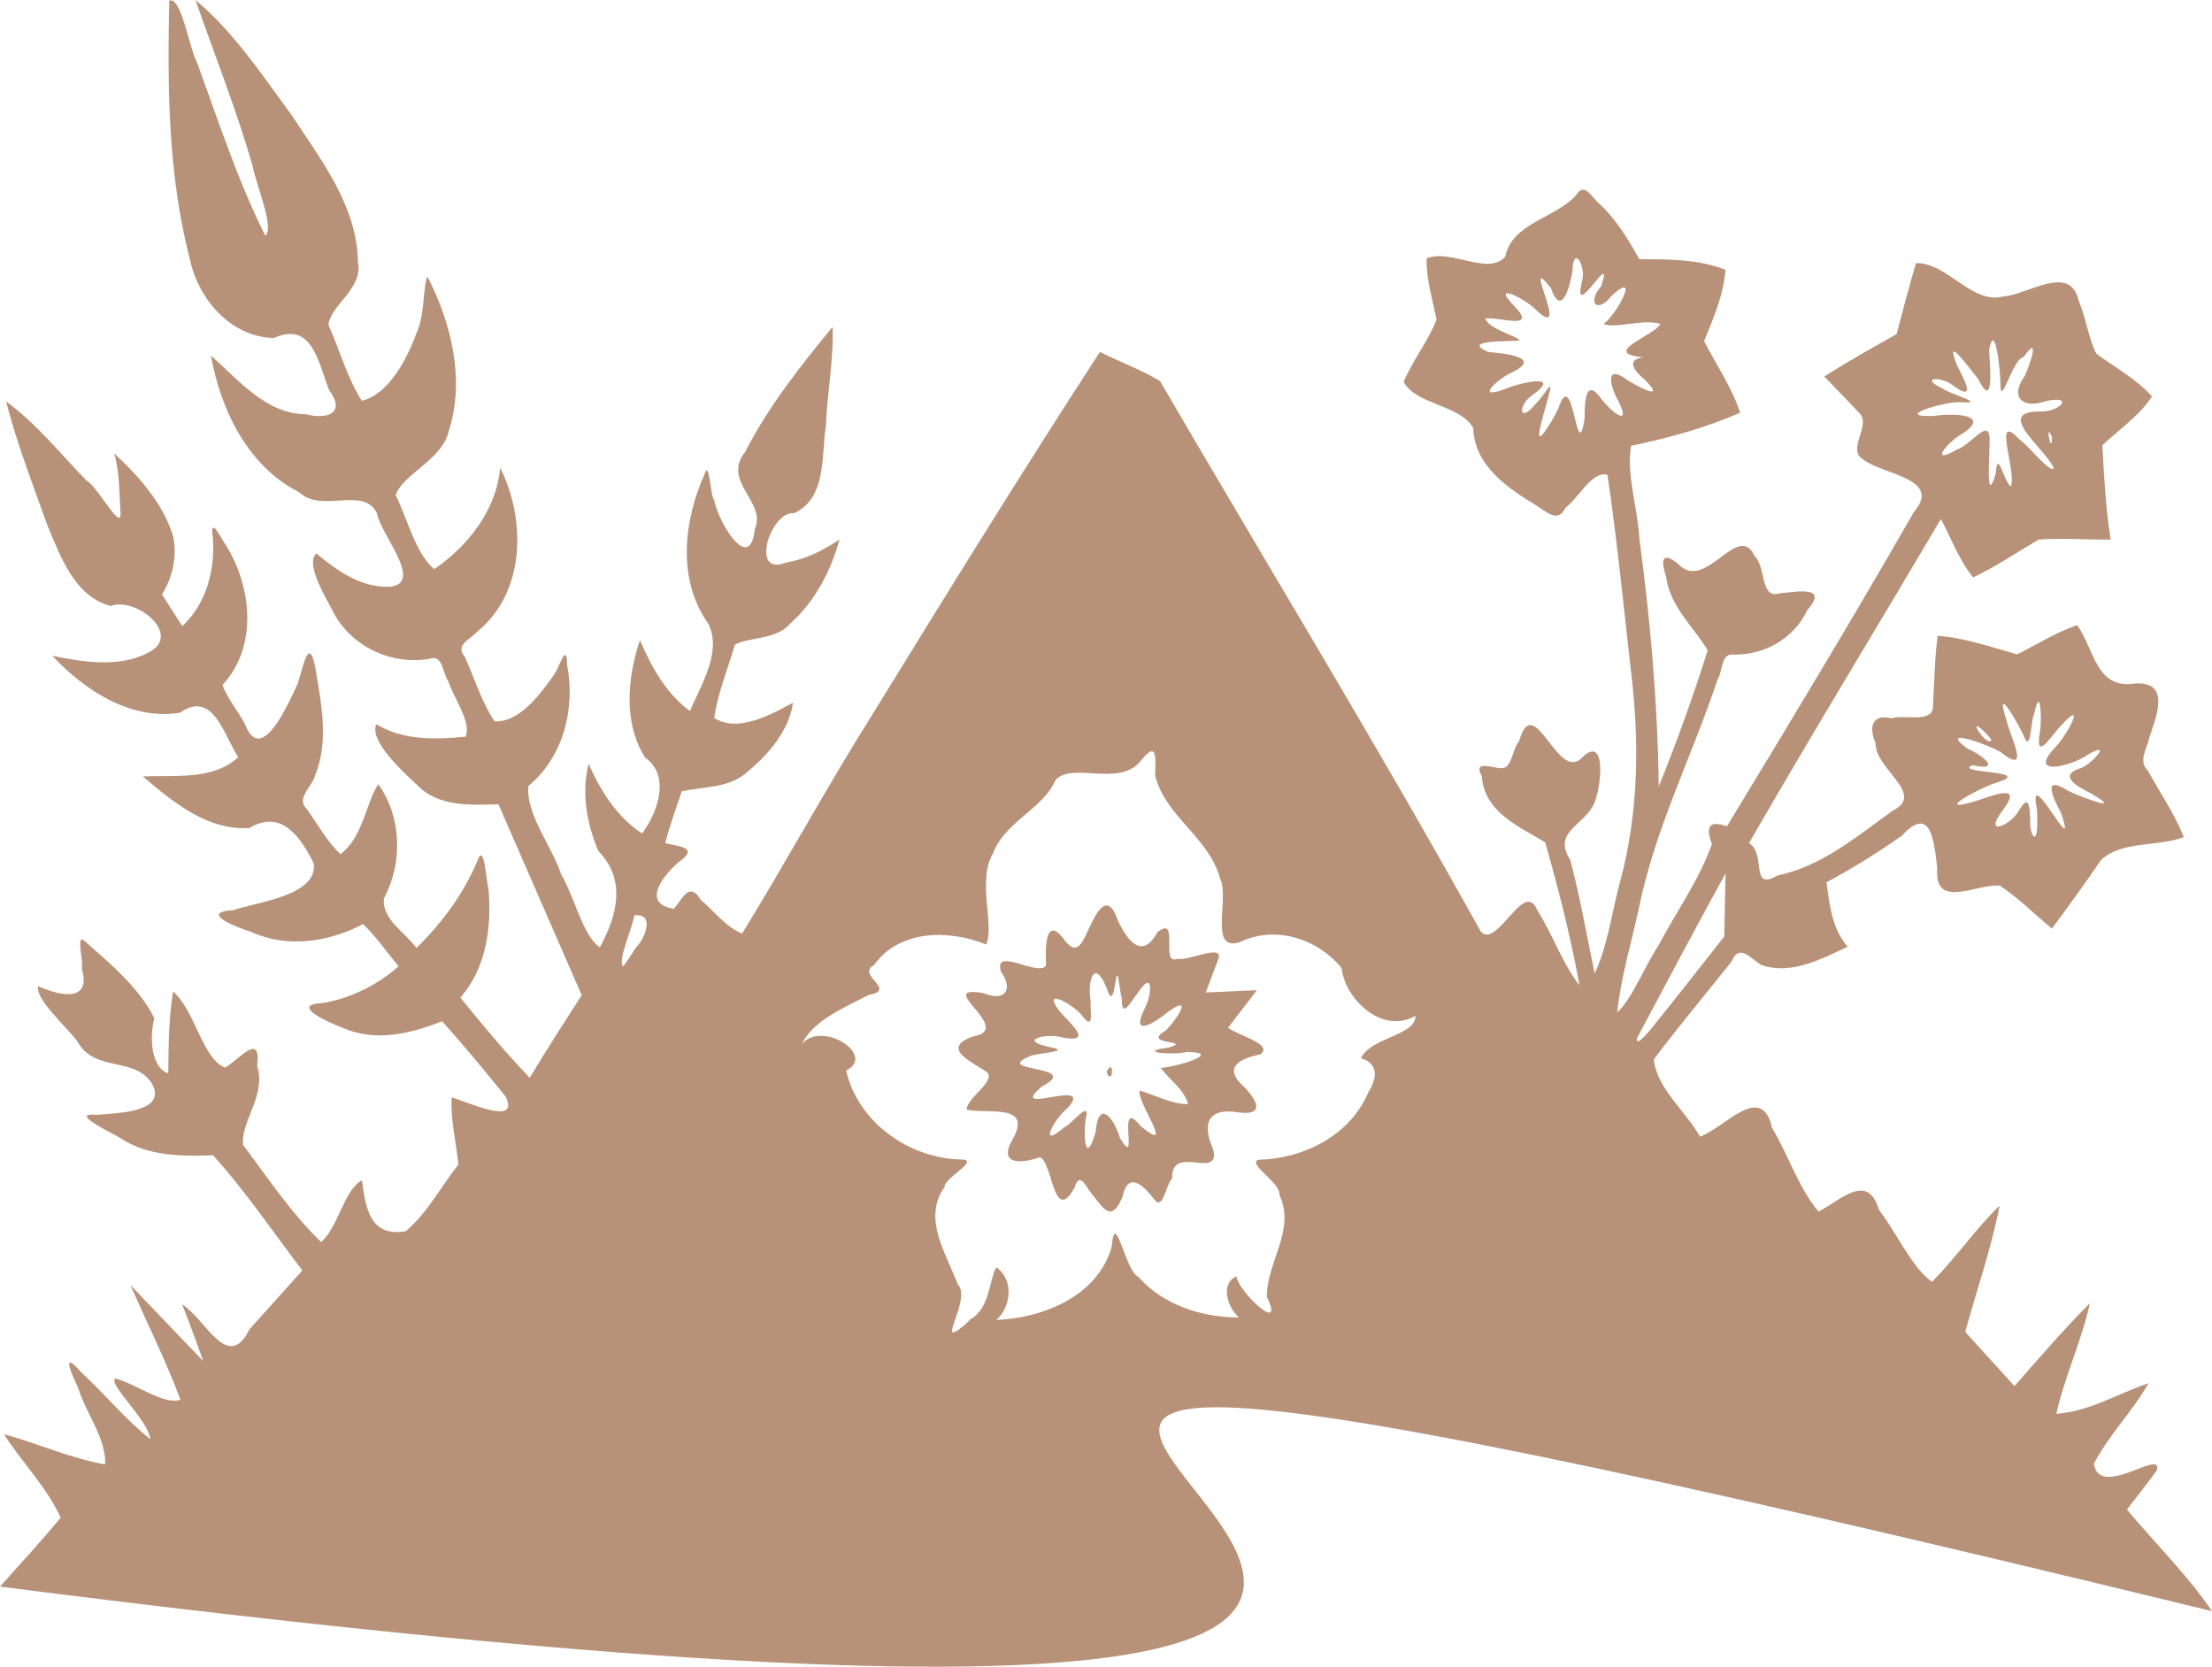 <?xml version="1.0" encoding="UTF-8" standalone="no"?>
<!-- Created with Inkscape (http://www.inkscape.org/) -->

<svg
   width="184.017mm"
   height="138.652mm"
   viewBox="0 0 184.017 138.652"
   version="1.1"
   id="svg5"
   xml:space="preserve"
   inkscape:version="1.2.2 (732a01da63, 2022-12-09)"
   sodipodi:docname="profumi_persona2.svg"
   xmlns:inkscape="http://www.inkscape.org/namespaces/inkscape"
   xmlns:sodipodi="http://sodipodi.sourceforge.net/DTD/sodipodi-0.dtd"
   xmlns="http://www.w3.org/2000/svg"
   xmlns:svg="http://www.w3.org/2000/svg"><sodipodi:namedview
     id="namedview7"
     pagecolor="#505050"
     bordercolor="#eeeeee"
     borderopacity="1"
     inkscape:showpageshadow="0"
     inkscape:pageopacity="0"
     inkscape:pagecheckerboard="0"
     inkscape:deskcolor="#505050"
     inkscape:document-units="mm"
     showgrid="false"
     inkscape:zoom="0.79553171"
     inkscape:cx="424.24456"
     inkscape:cy="433.04371"
     inkscape:window-width="1827"
     inkscape:window-height="1051"
     inkscape:window-x="84"
     inkscape:window-y="1341"
     inkscape:window-maximized="1"
     inkscape:current-layer="layer1" /><defs
     id="defs2" /><g
     inkscape:label="Layer 1"
     inkscape:groupmode="layer"
     id="layer1"
     transform="translate(5.119,32.682)"><path
       style="fill:#b79278;stroke-width:0.265;fill-opacity:1"
       d="m -5.119,99.305 c 1.699,-1.895 3.423,-3.772 5.05,-5.73 -1.165,-2.553 -3.213,-4.593 -4.722,-6.947 2.824,0.76 5.546,2.021 8.419,2.509 C 3.73,87.015 2.044,84.899 1.394,82.813 0.891,81.737 -0.14,79.447 1.629,81.468 3.595,83.276 5.29,85.387 7.389,87.042 7.177,85.379 3.818,82.444 4.479,81.988 6.162,82.421 8.552,84.253 9.893,83.755 8.681,80.508 7.123,77.398 5.734,74.223 l 6.063,6.333 c -0.584,-1.578 -1.133,-3.17 -1.764,-4.73 1.936,1.196 3.805,5.734 5.595,2.079 1.476,-1.628 2.938,-3.269 4.407,-4.903 -2.459,-3.206 -4.719,-6.584 -7.431,-9.581 -2.483,0.095 -5.408,0.117 -7.717,-1.437 -0.666,-0.406 -4.408,-2.165 -1.961,-1.92 1.516,-0.153 5.65,-0.166 4.712,-2.381 C 6.331,55.076 2.759,56.665 1.295,53.909 0.303,52.635 -2.219,50.393 -1.939,49.362 c 1.681,0.757 4.481,1.446 3.621,-1.467 0.175,-0.58 -0.521,-2.936 0.229,-2.305 2.156,1.913 4.485,3.82 5.808,6.424 -0.414,1.594 -0.279,4.128 1.162,4.595 0.021,-2.273 0.032,-4.565 0.398,-6.81 1.88,1.664 2.437,5.602 4.32,6.332 1.157,-0.631 3.03,-3.068 2.673,-0.145 0.792,2.417 -1.372,4.606 -1.171,6.568 2.062,2.766 4.015,5.688 6.496,8.092 1.428,-1.248 1.907,-4.359 3.396,-5.138 0.303,2.302 0.664,4.762 3.658,4.227 1.793,-1.523 2.907,-3.701 4.362,-5.542 -0.174,-1.856 -0.665,-3.72 -0.556,-5.575 1.182,0.29 5.735,2.488 4.485,-0.089 -1.726,-2.113 -3.453,-4.23 -5.284,-6.253 -2.593,1.019 -5.521,1.754 -8.241,0.556 -1.096,-0.419 -4.632,-1.95 -1.614,-2.082 2.298,-0.415 4.49,-1.489 6.232,-3.046 -0.975,-1.178 -1.846,-2.455 -2.953,-3.513 -2.832,1.503 -6.287,2.019 -9.286,0.662 -1.101,-0.36 -4.491,-1.617 -1.498,-1.827 2.111,-0.688 7.008,-1.228 6.691,-3.87 C 19.893,36.965 18.302,34.596 15.621,36.202 12.124,36.415 9.266,34.033 6.765,31.909 9.429,31.781 12.586,32.257 14.702,30.305 13.497,28.473 12.613,24.682 9.854,26.606 5.764,27.277 1.89,24.727 -0.767,21.867 1.67,22.373 4.821,22.921 7.278,21.574 10.079,20.115 6.205,16.932 4.088,17.728 1.057,16.932 -0.113,13.547 -1.201,10.95 -2.411,7.567 -3.715,4.198 -4.612,0.717 -2.114,2.521 -0.083,5.083 2.091,7.31 2.926,7.694 4.87,11.399 4.914,10.119 4.801,8.424 4.847,6.695 4.393,5.045 c 2.032,1.884 4.079,4.178 4.889,6.882 0.354,1.675 -0.044,3.401 -0.923,4.846 l 1.686,2.628 c 2.004,-1.857 2.726,-4.632 2.549,-7.299 -0.224,-1.709 0.374,-0.585 0.898,0.286 2.314,3.476 2.938,8.647 -0.097,11.903 0.354,1.083 1.317,2.2 1.876,3.292 1.349,3.499 3.624,-1.791 4.367,-3.367 0.404,-1.112 0.912,-4.19 1.466,-1.401 0.488,2.912 1.16,6.122 0.01,8.947 -0.195,0.952 -1.673,1.972 -0.717,2.849 0.909,1.268 1.67,2.676 2.801,3.761 1.862,-1.359 2.137,-4.282 3.151,-5.821 1.964,2.749 2.05,6.563 0.466,9.513 -0.152,1.764 1.758,2.795 2.712,4.113 2.144,-2.099 3.939,-4.531 5.097,-7.311 0.57,-1.493 0.693,1.824 0.891,2.35 0.281,3.155 -0.158,6.633 -2.336,9.084 1.844,2.294 3.739,4.547 5.767,6.681 1.386,-2.328 2.87,-4.594 4.327,-6.877 -2.311,-5.292 -4.621,-10.583 -6.925,-15.877 -2.36,0.054 -5.011,0.243 -6.794,-1.637 -1.314,-1.203 -3.956,-3.673 -3.37,-5.026 2.241,1.368 4.911,1.274 7.435,1.038 0.497,-1.229 -0.975,-3.158 -1.454,-4.637 -0.486,-0.679 -0.431,-2.247 -1.58,-1.838 -3.067,0.526 -6.278,-0.924 -7.842,-3.636 -0.689,-1.37 -2.499,-4.206 -1.555,-5.136 1.777,1.457 3.765,2.906 6.193,2.765 2.767,-0.35 -0.871,-4.394 -1.134,-6.097 C 25.113,7.701 21.666,10.062 19.764,8.267 15.512,6.11 13.232,1.423 12.432,-3.095 c 2.332,2.036 4.546,4.844 7.935,4.881 1.8,0.462 3.296,-0.139 1.892,-2.021 -0.894,-2.248 -1.386,-5.785 -4.598,-4.323 -3.584,-0.106 -6.267,-3.207 -6.978,-6.538 -1.83,-7.009 -1.875,-14.346 -1.719,-21.542 1.011,-0.319 1.613,3.818 2.324,5.192 1.756,4.831 3.363,9.755 5.655,14.362 0.819,-0.581 -0.772,-4.241 -1.057,-5.842 -1.353,-4.658 -3.152,-9.201 -4.745,-13.756 3.181,2.649 5.523,6.214 7.974,9.539 2.443,3.725 5.484,7.592 5.54,12.244 0.47,2.236 -2.302,3.609 -2.451,5.245 0.947,2.094 1.539,4.371 2.779,6.314 2.237,-0.538 3.769,-3.483 4.56,-5.675 0.672,-1.353 0.519,-3.793 0.891,-4.668 1.994,3.865 3.152,8.592 1.785,12.845 -0.564,2.445 -3.756,3.525 -4.424,5.328 0.986,1.994 1.66,4.893 3.214,6.175 2.82,-1.937 5.181,-4.937 5.48,-8.44 2.171,4.338 2.111,10.362 -1.902,13.639 -0.575,0.641 -1.893,1.114 -1.043,2.078 0.819,1.802 1.384,3.745 2.485,5.396 2.09,0.073 3.793,-2.271 4.964,-3.914 0.474,-0.741 1.046,-2.739 1.07,-0.783 0.699,3.629 -0.31,7.646 -3.229,10.069 -0.195,2.382 1.917,4.914 2.73,7.344 1.104,1.85 1.808,5.156 3.225,6.069 1.443,-2.705 2.215,-5.588 -0.133,-8.015 -0.964,-2.266 -1.417,-4.83 -0.806,-7.248 0.989,2.241 2.363,4.431 4.443,5.793 1.193,-1.567 2.477,-4.751 0.245,-6.324 -1.813,-2.885 -1.465,-6.66 -0.419,-9.76 0.944,2.22 2.19,4.464 4.16,5.898 0.926,-2.192 2.681,-4.912 1.533,-7.256 -2.612,-3.666 -2.065,-8.531 -0.324,-12.436 0.43,-1.267 0.456,1.752 0.824,2.192 0.266,1.637 2.949,6.272 3.373,2.323 0.98,-2.203 -2.786,-3.94 -0.818,-6.368 1.927,-3.783 4.594,-7.14 7.276,-10.409 0.107,2.736 -0.458,5.534 -0.56,8.298 -0.391,2.473 0.082,5.96 -2.648,7.198 -1.927,-0.219 -3.752,5.36 -0.63,4.1 1.61,-0.265 3.072,-1.006 4.41,-1.91 -0.696,2.606 -2.057,5.179 -4.087,6.985 -1.156,1.385 -3.451,1.114 -4.609,1.763 -0.582,2.028 -1.433,4.001 -1.717,6.097 1.96,1.26 4.705,-0.269 6.55,-1.267 -0.294,2.208 -1.984,4.266 -3.715,5.681 -1.484,1.456 -3.846,1.297 -5.543,1.69 -0.463,1.435 -1.012,2.847 -1.368,4.312 1.261,0.285 2.791,0.39 1.18,1.52 -1.297,1.083 -3.263,3.524 -0.453,3.938 0.779,-0.981 1.298,-2.268 2.243,-0.725 1.115,0.95 2.057,2.226 3.417,2.788 3.63,-5.88 6.942,-12.01 10.629,-17.879 6.295,-10.222 12.598,-20.441 19.143,-30.506 1.644,0.827 3.449,1.477 4.992,2.415 C 100.278,14.276 109.494,29.366 118.072,44.82 c 1.362,1.481 3.606,-4.452 4.693,-1.789 1.276,1.994 2.114,4.49 3.519,6.258 -0.74,-4.009 -1.737,-7.979 -2.858,-11.898 -2.054,-1.265 -5.063,-2.466 -5.266,-5.479 -0.718,-1.347 0.666,-0.763 1.486,-0.697 1.038,0.198 1.01,-1.587 1.606,-2.218 1.196,-4.302 3.119,3.135 5.097,1.48 2.324,-2.437 1.749,2.772 1.006,3.967 -0.947,1.612 -3.281,2.175 -1.846,4.411 0.833,3.114 1.375,6.313 2.033,9.45 1.125,-2.399 1.439,-5.238 2.166,-7.83 1.516,-5.712 1.556,-11.679 0.834,-17.512 -0.619,-5.386 -1.137,-10.796 -1.938,-16.153 -1.299,-0.318 -2.344,1.881 -3.482,2.739 -0.631,1.278 -1.519,0.412 -2.367,-0.142 -2.426,-1.468 -5.216,-3.328 -5.315,-6.485 -1.128,-1.969 -4.734,-1.893 -5.788,-3.836 0.745,-1.786 2.053,-3.422 2.737,-5.179 -0.341,-1.683 -0.865,-3.37 -0.831,-5.095 1.978,-0.835 5.146,1.485 6.542,-0.146 0.602,-2.825 4.166,-3.18 5.911,-5.12 0.694,-1.203 1.348,0.338 2.018,0.802 1.344,1.304 2.332,2.901 3.225,4.532 2.407,0.006 4.907,-0.006 7.171,0.881 -0.158,2.074 -0.994,4.028 -1.784,5.935 1.018,1.97 2.311,3.834 3,5.947 -2.889,1.29 -6.011,2.118 -9.08,2.767 -0.381,2.512 0.567,5.149 0.699,7.709 0.923,6.84 1.521,13.723 1.613,20.625 1.505,-3.719 2.871,-7.506 4.071,-11.334 -1.182,-1.972 -3.124,-3.616 -3.45,-6.07 -0.439,-1.353 -0.417,-2.21 0.95,-1.154 2.294,2.559 5.025,-3.621 6.402,-0.606 0.978,0.869 0.413,3.616 2.103,3.094 1.357,-0.12 4.125,-0.675 2.284,1.39 -1.108,2.372 -3.541,3.745 -6.112,3.709 -1.109,-0.152 -0.9,1.373 -1.351,2.059 -2.114,6.378 -5.22,12.425 -6.552,19.052 -0.623,2.875 -1.495,5.72 -1.799,8.651 1.242,-1.107 2.263,-3.821 3.409,-5.526 1.482,-2.825 3.411,-5.466 4.468,-8.482 -0.637,-1.66 -0.011,-1.921 1.246,-1.467 5.277,-8.669 10.513,-17.368 15.568,-26.169 2.411,-2.807 -2.714,-3.091 -4.255,-4.377 -1.351,-0.801 0.678,-2.81 -0.258,-3.801 -0.983,-1.024 -1.967,-2.048 -2.95,-3.073 1.959,-1.252 3.987,-2.392 6.015,-3.527 0.531,-1.971 1.023,-3.953 1.609,-5.908 2.625,-0.058 4.674,3.504 7.295,2.765 1.958,-0.11 5.498,-2.745 6.217,0.291 0.613,1.432 0.816,3.114 1.486,4.477 1.562,1.156 3.333,2.097 4.634,3.556 -1.054,1.631 -2.734,2.74 -4.13,4.069 0.151,2.619 0.275,5.246 0.695,7.839 -1.994,0.031 -4.048,-0.155 -6.006,0.009 -1.803,1.058 -3.538,2.249 -5.434,3.137 -1.177,-1.428 -1.808,-3.227 -2.682,-4.85 -5.31,8.991 -10.75,17.907 -15.964,26.954 1.473,0.909 0.044,4.065 2.368,2.695 3.692,-0.761 6.596,-3.251 9.58,-5.384 2.816,-1.404 -1.477,-3.433 -1.419,-5.631 -0.604,-1.375 -0.252,-2.441 1.304,-2.059 1.025,-0.358 3.605,0.497 3.471,-1.105 0.117,-1.919 0.132,-3.851 0.389,-5.757 2.266,0.161 4.437,0.94 6.619,1.542 1.651,-0.829 3.233,-1.828 4.985,-2.429 1.444,1.985 1.535,5.397 4.873,4.847 2.954,-0.134 1.685,2.83 1.124,4.524 -0.169,0.925 -0.956,1.924 -0.119,2.728 1.019,1.83 2.212,3.584 2.997,5.529 -2.194,0.847 -5.099,0.266 -6.876,1.897 -1.333,1.927 -2.687,3.84 -4.096,5.713 -1.449,-1.18 -2.779,-2.546 -4.33,-3.571 -1.955,-0.176 -5.482,2.046 -5.209,-1.433 -0.254,-2.132 -0.485,-5.381 -2.927,-2.735 -1.952,1.397 -4.476,2.935 -6.285,3.89 0.246,1.881 0.457,3.869 1.755,5.363 -2.217,1.038 -4.733,2.376 -7.196,1.515 -0.918,-0.583 -1.856,-1.816 -2.464,-0.27 -2.165,2.703 -4.386,5.362 -6.467,8.131 0.261,2.434 2.65,4.278 3.845,6.426 2.099,-0.764 5.12,-4.597 6.004,-0.725 1.339,2.242 2.247,5.088 3.862,6.95 1.871,-0.96 4.074,-3.314 5.033,-0.126 1.463,1.896 2.691,4.729 4.39,5.978 2.006,-1.99 3.626,-4.417 5.638,-6.344 -0.681,3.527 -1.907,7.006 -2.863,10.502 l 4.095,4.51 c 2.059,-2.329 4.081,-4.699 6.279,-6.896 -0.688,3.132 -2.091,6.073 -2.797,9.203 2.714,-0.184 5.144,-1.684 7.679,-2.551 -1.335,2.351 -3.305,4.307 -4.554,6.703 0.475,3.01 5.73,-1.339 5.249,0.541 -0.8,1.114 -1.663,2.181 -2.499,3.268 2.352,2.823 5.019,5.424 7.079,8.458 C -21.709,52.414 218.094,127.85 -5.119,99.305 Z M 75.602,77.067 c 1.656,-0.862 1.595,-3.501 2.179,-4.32 1.602,1.199 1.061,3.507 -0.026,4.375 3.907,-0.148 8.461,-1.989 9.608,-6.09 0.284,-3.304 1.105,2.015 2.221,2.508 2.067,2.356 5.31,3.376 8.366,3.38 -0.96,-0.854 -1.585,-2.798 -0.208,-3.427 0.144,1.268 4.097,4.974 2.531,1.711 -0.033,-2.861 2.418,-5.579 1.048,-8.461 0.119,-1.039 -2.704,-2.611 -1.764,-2.943 3.781,-0.086 7.67,-2.032 9.176,-5.658 0.715,-1.121 0.847,-2.362 -0.632,-2.789 0.787,-1.733 4.592,-1.892 4.529,-3.528 -2.734,1.582 -5.848,-1.356 -6.143,-3.975 -1.878,-2.323 -5.165,-3.473 -8.018,-2.35 -3.267,1.559 -1.236,-3.418 -2.087,-5.089 -0.892,-3.397 -4.554,-5.182 -5.403,-8.558 0.013,-1.278 0.249,-3.051 -1.147,-1.306 -1.759,2.332 -5.692,0.111 -7.13,1.646 -1.066,2.449 -4.23,3.471 -5.207,6.109 -1.361,2.271 0.158,6.048 -0.583,7.586 -3.037,-1.251 -7.231,-1.251 -9.302,1.702 -1.585,0.835 1.998,2.075 -0.477,2.499 -1.952,1.033 -4.587,2.091 -5.528,4.057 1.706,-1.966 6.217,0.963 3.661,2.234 1.013,4.326 5.262,7.325 9.622,7.397 1.565,0.038 -1.496,1.545 -1.435,2.299 -1.866,2.616 0.161,5.539 1.093,8.064 1.251,1.259 -2.02,5.571 0.555,3.424 l 0.243,-0.233 0.261,-0.263 z M 85.858,66.822 c -0.536,-0.528 -1.128,-2.214 -1.565,-0.743 -1.79,3.246 -1.828,-2.119 -2.907,-2.496 -1.534,0.55 -3.521,0.665 -2.254,-1.507 1.693,-3.025 -2.152,-2.055 -3.839,-2.447 0.051,-1.055 2.485,-2.345 1.674,-3.142 -1.436,-0.921 -3.852,-2.029 -1.062,-2.968 3.405,-0.624 -3.462,-4.312 0.786,-3.587 1.76,0.739 2.538,-0.251 1.461,-1.785 -0.675,-2.175 3.249,0.538 3.755,-0.545 -0.082,-1.355 -0.088,-4.318 1.564,-2.039 0.98,1.287 1.446,0.178 1.917,-0.832 0.702,-1.534 1.632,-3.38 2.508,-0.803 0.798,1.666 1.991,3.278 3.276,0.933 1.877,-1.481 0.183,2.811 1.65,2.218 0.874,0.217 3.862,-1.289 3.425,-0.006 -0.353,0.937 -0.705,1.874 -1.058,2.811 1.419,-0.064 2.838,-0.129 4.256,-0.193 -0.801,1.041 -1.603,2.083 -2.404,3.124 0.804,0.641 3.87,1.373 2.663,2.226 -1.906,0.372 -3.058,1.186 -1.288,2.728 1.099,1.157 1.651,2.38 -0.506,2.087 -2.542,-0.425 -3.07,0.939 -2.1,3.087 0.616,2.596 -3.524,-0.521 -3.416,2.403 -0.516,0.467 -0.767,2.789 -1.503,1.726 -0.847,-1.085 -2.153,-2.422 -2.626,-0.196 -0.864,2.048 -1.463,1.174 -2.408,-0.053 z m 0.172,-5.365 c 0.241,-2.737 1.519,-1.151 2.007,0.497 1.73,2.968 -0.397,-3.639 1.716,-0.97 3.07,2.522 -0.383,-2.058 -0.052,-2.937 1.329,0.382 2.62,1.128 4.011,1.121 -0.281,-1.189 -1.523,-2.013 -2.266,-3.005 1.197,-0.081 5.327,-1.261 2.183,-1.34 -1.084,0.305 -4.424,0.021 -1.487,-0.369 2.052,-0.633 -2.418,-0.165 -0.273,-1.416 0.824,-0.805 2.365,-3.105 0.222,-1.57 -1.143,0.952 -3.231,2.233 -1.982,-0.261 0.551,-0.942 0.805,-3.384 -0.533,-1.343 -0.584,0.678 -1.393,2.377 -1.37,0.516 -0.169,-0.481 -0.316,-2.841 -0.507,-1.494 -0.163,0.911 -0.292,2.082 -0.783,0.558 -1.042,-2.496 -1.585,-0.431 -1.303,1.146 -0.075,0.753 0.338,2.586 -0.68,1.252 -0.616,-0.862 -3.526,-2.554 -1.905,-0.4 0.849,0.99 2.897,2.662 0.275,2.191 -1.36,-0.414 -3.798,0.213 -1.176,0.769 2.203,0.419 -1.121,0.466 -1.72,0.843 -2.845,1.269 4.571,0.685 1.173,2.435 -3.124,2.643 4.457,-0.827 2.135,1.796 -1.136,0.887 -2.551,3.56 -0.276,1.604 0.587,-0.215 2.173,-2.369 1.783,-0.741 -0.227,1.035 -0.106,4.014 0.699,1.485 l 0.11,-0.366 z m 0.904,-4.961 c 0.669,-1.378 0.539,1.328 0,0 z m 45.343,-3.638 c 2.037,-2.525 4.033,-5.084 6.043,-7.631 l 0.112,-5.251 c -2.508,4.537 -4.922,9.13 -7.366,13.698 -0.167,0.897 1.123,-0.717 1.212,-0.815 z M 47.752,46.183 c 0.815,-0.789 1.633,-2.914 -0.094,-2.722 -0.22,1.232 -1.423,3.747 -0.934,4.245 0.38,-0.481 0.697,-1.008 1.028,-1.523 z M 164.324,34.556 c -0.82,-3.967 3.49,4.78 2.037,0.444 -0.612,-1.176 -1.701,-3.323 0.528,-1.916 1.139,0.55 4.755,1.918 2.041,0.291 -1.128,-0.591 -3.062,-1.541 -0.838,-2.196 1.029,-0.521 2.499,-2.261 0.426,-1.054 -1.165,0.864 -5.038,1.905 -2.712,-0.581 1.032,-1.013 2.732,-4.286 0.508,-1.84 -0.836,0.865 -2.155,3.094 -1.734,0.502 0.18,-0.981 0.064,-4.075 -0.474,-1.5 -0.325,0.589 -0.24,3.537 -0.935,1.685 -0.584,-1.196 -2.377,-4.301 -1.366,-1.139 0.309,1.386 2.089,4.653 -0.499,2.627 -0.907,-0.563 -5.318,-2.185 -2.748,-0.278 1.21,0.499 2.971,1.915 0.419,1.373 -1.751,0.718 5.569,0.393 1.83,1.503 -1.27,0.41 -5.15,2.526 -1.715,1.523 1.333,-0.389 4.253,-1.702 2.389,0.733 -1.674,2.221 0.647,1.306 1.371,-0.012 0.848,-1.431 0.863,-0.232 0.931,0.799 -0.093,1.208 0.568,2.253 0.577,0.359 0.017,-0.442 0.005,-0.884 -0.034,-1.324 z m -4.23,-6.236 c -1.866,-1.859 0.108,1.27 0.456,0.559 l -0.183,-0.252 z m 0.822,-21.64 c 0.141,-2.073 0.623,0.616 1.242,1.107 0.531,-1.226 -1.606,-6.387 0.734,-3.905 0.697,0.467 2.719,3.018 2.839,2.339 -0.861,-1.73 -5.098,-4.792 -0.935,-4.668 1.59,-0.074 2.569,-1.383 0.285,-0.865 -1.9,0.663 -3.057,-0.295 -1.769,-2.085 0.402,-0.848 1.363,-3.646 -0.084,-1.591 -0.969,0.201 -1.925,4.394 -1.928,2.223 8.7e-4,-1.022 -0.449,-5.309 -0.942,-2.839 0.031,1.173 0.493,5.258 -0.935,2.414 -0.738,-0.855 -2.896,-3.954 -1.697,-1.01 0.532,1.012 1.609,3.021 -0.313,1.629 -0.996,-0.859 -2.988,-0.729 -0.869,0.237 0.47,0.394 3.641,1.27 1.581,1.118 -1.207,-0.175 -6.009,1.272 -2.372,1.139 1.565,-0.254 5.024,-0.17 2.22,1.569 -1.157,0.691 -2.632,2.565 -0.291,1.223 1.292,-0.423 2.877,-3.067 2.707,-0.392 0.011,0.907 -0.335,5.282 0.526,2.355 z m 4.676,-2.969 c -0.626,-1.586 -0.051,1.667 0,0 z M 124.531,1.273 c 1.241,-3.77 1.507,5.043 2.171,0.892 0.008,-1.37 0.048,-3.596 1.451,-1.593 0.735,0.952 2.487,2.392 1.372,0.137 -0.679,-1.206 -1.227,-3.231 0.756,-1.763 0.951,0.587 3.281,1.82 1.413,-0.065 -0.73,-0.589 -1.666,-1.613 -0.12,-1.847 -3.68,-0.326 1.043,-1.828 1.428,-2.771 -1.447,-0.451 -3.794,0.452 -4.712,-0.008 1.002,-0.644 3.148,-4.59 0.679,-2.35 -1.251,1.579 -2.074,0.563 -0.882,-0.784 1.154,-3.454 -2.487,3.292 -1.595,-0.425 0.368,-1.254 -0.757,-3.101 -0.797,-0.79 -0.228,1.345 -0.943,3.85 -1.795,1.375 -2.589,-3.29 1.789,4.652 -1.223,1.827 -0.683,-0.779 -3.856,-2.476 -1.905,-0.409 2.21,2.213 -1.258,0.921 -2.351,1.121 0.437,0.953 2.568,1.378 2.891,1.827 -0.979,0.099 -4.954,-0.065 -2.625,0.95 1.367,0.134 4.626,0.423 1.914,1.738 -1.022,0.433 -3.108,2.304 -0.579,1.367 1.159,-0.516 4.988,-1.407 2.324,0.49 -1.251,0.899 -1.081,2.432 0.303,0.706 0.88,-0.872 1.597,-2.524 0.974,-0.314 -0.139,0.603 -1.353,4.285 -0.208,2.597 0.445,-0.59 0.795,-1.247 1.118,-1.909 z"
       id="path248"
       sodipodi:nodetypes="ccccccccccccccccccccccccccccccccccccccccccccccccccccccccccccccccccccccccccccccccccccccccccccccccccccccccccccccccccccccccccccccccccccccccccccccccccccccccccccccccccccccccccccccccccccccccccccccccccccccccccccccccccccccccccccccccccccccccccccccccsccccccccccccccccccccccccccccccsscccccccccccccccccccccccccsssccccccccccccccccccccccccccscccccccsccssccccccccccccccccccccccccccccccccccccccccccccccccccsccccccccccccccccccccccccss" /></g></svg>
